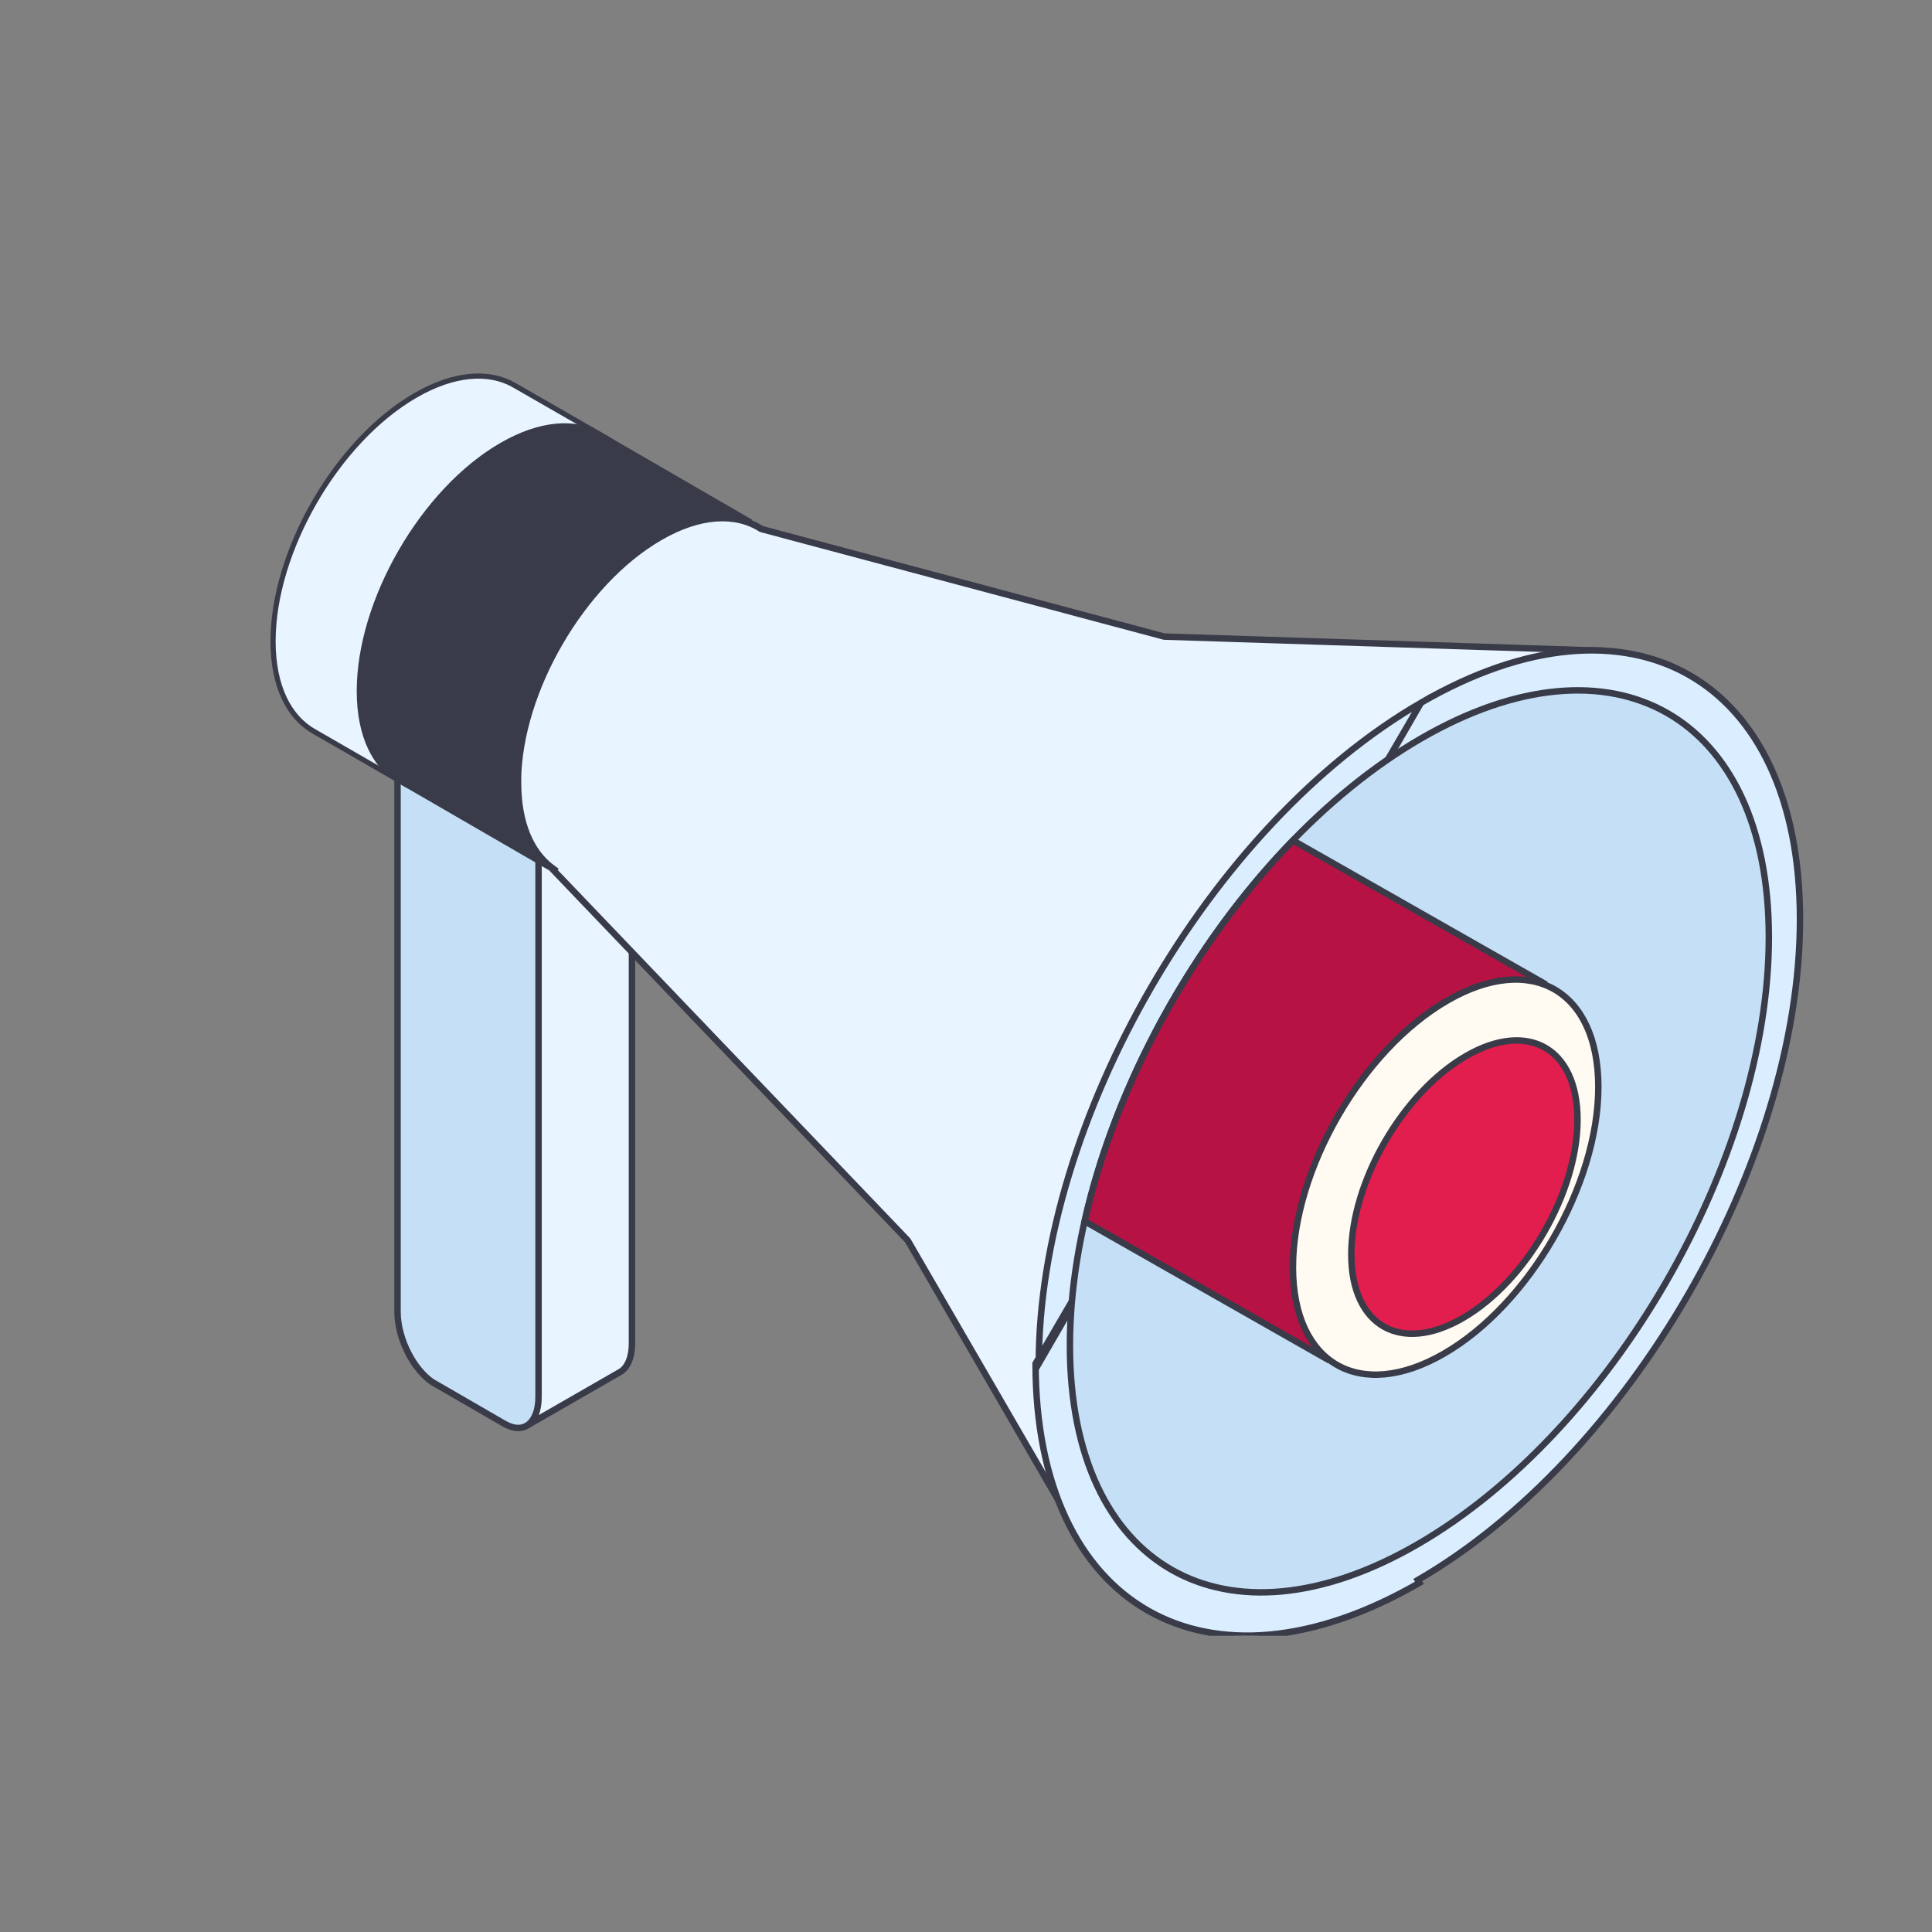 <svg width="150" height="150" viewBox="0 0 150 150" fill="none" xmlns="http://www.w3.org/2000/svg">
<rect x="0" y="0" width="150" height="150" fill="#808080" stroke="none"/>
<g clip-path="url(#clip0_3535_7715)">
<path d="M41.185 110.523L48.059 106.572L48.066 106.568L48.073 106.564C48.642 106.283 49.066 105.52 49.066 104.284V61.644L38.117 55.312V97.059L38.127 97.05V97.655C38.127 99.582 39.173 101.78 40.533 102.893L40.673 103.007L40.608 103.176L39.855 105.138L41.185 110.523Z" fill="#E8F4FF" stroke="#393B49" stroke-width="0.5"/>
<path d="M41.812 65.814L30.864 59.482V101.834C30.864 102.908 31.19 104.08 31.724 105.104C32.214 106.044 32.869 106.837 33.58 107.314L33.776 107.427L39.15 110.535L39.15 110.535C39.931 110.987 40.576 110.944 41.023 110.606C41.485 110.255 41.812 109.53 41.812 108.454V65.814Z" fill="#C5E0F6" stroke="#393B49" stroke-width="0.5"/>
<path d="M32.244 30.704L32.243 30.704C29.203 32.462 26.44 35.479 24.436 38.943C22.433 42.407 21.2 46.297 21.2 49.789C21.2 53.295 22.441 55.698 24.387 56.794L24.389 56.795L30.733 60.452L46.498 33.684L39.89 29.886C39.89 29.886 39.89 29.886 39.89 29.885C37.96 28.798 35.263 28.951 32.244 30.704Z" fill="#E8F4FF" stroke="#393B49" stroke-width="0.4"/>
<path d="M39.324 34.784C36.283 36.541 33.52 39.557 31.517 43.019C29.513 46.481 28.28 50.372 28.28 53.868C28.28 57.366 29.511 59.764 31.443 60.868C33.376 61.972 36.082 61.822 39.124 60.063C42.164 58.306 44.927 55.291 46.931 51.828C48.934 48.366 50.167 44.475 50.167 40.979C50.167 37.481 48.937 35.083 47.005 33.979C45.072 32.875 42.366 33.026 39.324 34.784Z" fill="#E8F4FF" stroke="#393B49" stroke-width="0.4"/>
<path d="M31.111 60.615L42.598 67.265L58.053 40.44L46.57 33.792C44.661 32.717 41.984 32.863 38.965 34.611L38.965 34.611C35.934 36.363 33.176 39.373 31.176 42.831C29.176 46.289 27.946 50.171 27.946 53.652C27.946 57.148 29.184 59.529 31.108 60.613L31.108 60.613L31.111 60.615Z" fill="#393B49" stroke="#393B49" stroke-width="0.5"/>
<path d="M51.232 41.718C48.201 43.47 45.443 46.478 43.443 49.935C41.443 53.392 40.213 57.274 40.213 60.759C40.213 64.246 41.44 66.624 43.351 67.715C45.262 68.807 47.949 68.664 50.982 66.911C54.013 65.159 56.77 62.151 58.77 58.694C60.771 55.237 62 51.355 62 47.87C62 44.383 60.774 42.005 58.863 40.913C56.951 39.821 54.265 39.965 51.232 41.718Z" fill="#393B49" stroke="#393B49" stroke-width="0.5"/>
<path d="M51.23 41.718L51.23 41.718C48.198 43.47 45.441 46.478 43.441 49.935C41.488 53.309 40.27 57.089 40.213 60.509H40.22V60.759C40.22 63.935 41.237 66.178 42.859 67.377L43.042 67.511L42.996 67.588L70.453 96.282L70.474 96.304L70.489 96.33L83.101 118.087L124.08 50.511L90.422 49.425L90.393 49.425L90.365 49.417L59.128 41.076L59.091 41.066L59.058 41.046C57.134 39.825 54.372 39.899 51.23 41.718Z" fill="#E8F4FF" stroke="#393B49" stroke-width="0.5"/>
<path d="M110.326 54.563L110.326 54.563C118.508 49.825 125.858 49.384 131.147 52.406C136.434 55.427 139.75 61.962 139.75 71.371C139.75 80.779 136.431 91.236 131.054 100.533C125.677 109.83 118.256 117.943 110.075 122.677C110.075 122.677 110.075 122.677 110.075 122.677L110.201 122.893C93.74 132.412 80.405 124.796 80.401 105.869L110.326 54.563ZM110.326 54.563C102.145 59.297 94.724 67.408 89.347 76.704C83.971 85.998 80.652 96.454 80.651 105.865L110.326 54.563Z" fill="#DAEEFF" stroke="#393B49" stroke-width="0.5"/>
<path d="M110.325 57.337C102.81 61.688 95.993 69.139 91.054 77.678C86.115 86.218 83.068 95.821 83.068 104.464C83.068 113.107 86.112 119.104 90.961 121.875C95.812 124.647 102.558 124.245 110.075 119.893C117.59 115.542 124.407 108.091 129.346 99.552C134.285 91.013 137.332 81.409 137.332 72.767C137.332 64.123 134.288 58.127 129.439 55.355C124.588 52.584 117.842 52.986 110.325 57.337Z" fill="#C5E0F6" stroke="#393B49" stroke-width="0.5"/>
<path d="M100.385 65.252C92.624 73.236 86.607 84.188 84.214 94.816L102.998 105.502L119.814 76.31L100.385 65.252Z" fill="#B71244" stroke="#393B49" stroke-width="0.5"/>
<path d="M112.364 77.686L112.364 77.686C109.068 79.591 106.07 82.863 103.896 86.621C101.721 90.38 100.384 94.602 100.384 98.394C100.384 102.187 101.718 104.781 103.803 105.972C105.889 107.165 108.816 107.005 112.114 105.095L112.114 105.095C115.41 103.19 118.408 99.918 120.582 96.16C122.757 92.401 124.094 88.179 124.094 84.387C124.094 80.594 122.76 78 120.674 76.808C118.589 75.616 115.662 75.775 112.364 77.686Z" fill="#FFFBF2" stroke="#393B49" stroke-width="0.5"/>
<path d="M113.82 81.991L113.82 81.991C111.373 83.405 109.144 85.839 107.525 88.639C105.907 91.438 104.914 94.579 104.914 97.394C104.914 100.21 105.904 102.119 107.433 102.993C108.963 103.868 111.121 103.758 113.57 102.338L113.57 102.338C116.017 100.924 118.246 98.49 119.865 95.691C121.483 92.892 122.477 89.751 122.477 86.936C122.477 84.12 121.486 82.211 119.957 81.337C118.427 80.462 116.269 80.572 113.82 81.991Z" fill="#E11E4D" stroke="#393B49" stroke-width="0.5"/>
</g>
<defs>
<clipPath id="clip0_3535_7715">
<rect width="119" height="98" fill="white" transform="matrix(-1 0 0 1 140 29)"/>
</clipPath>
</defs>
</svg>

